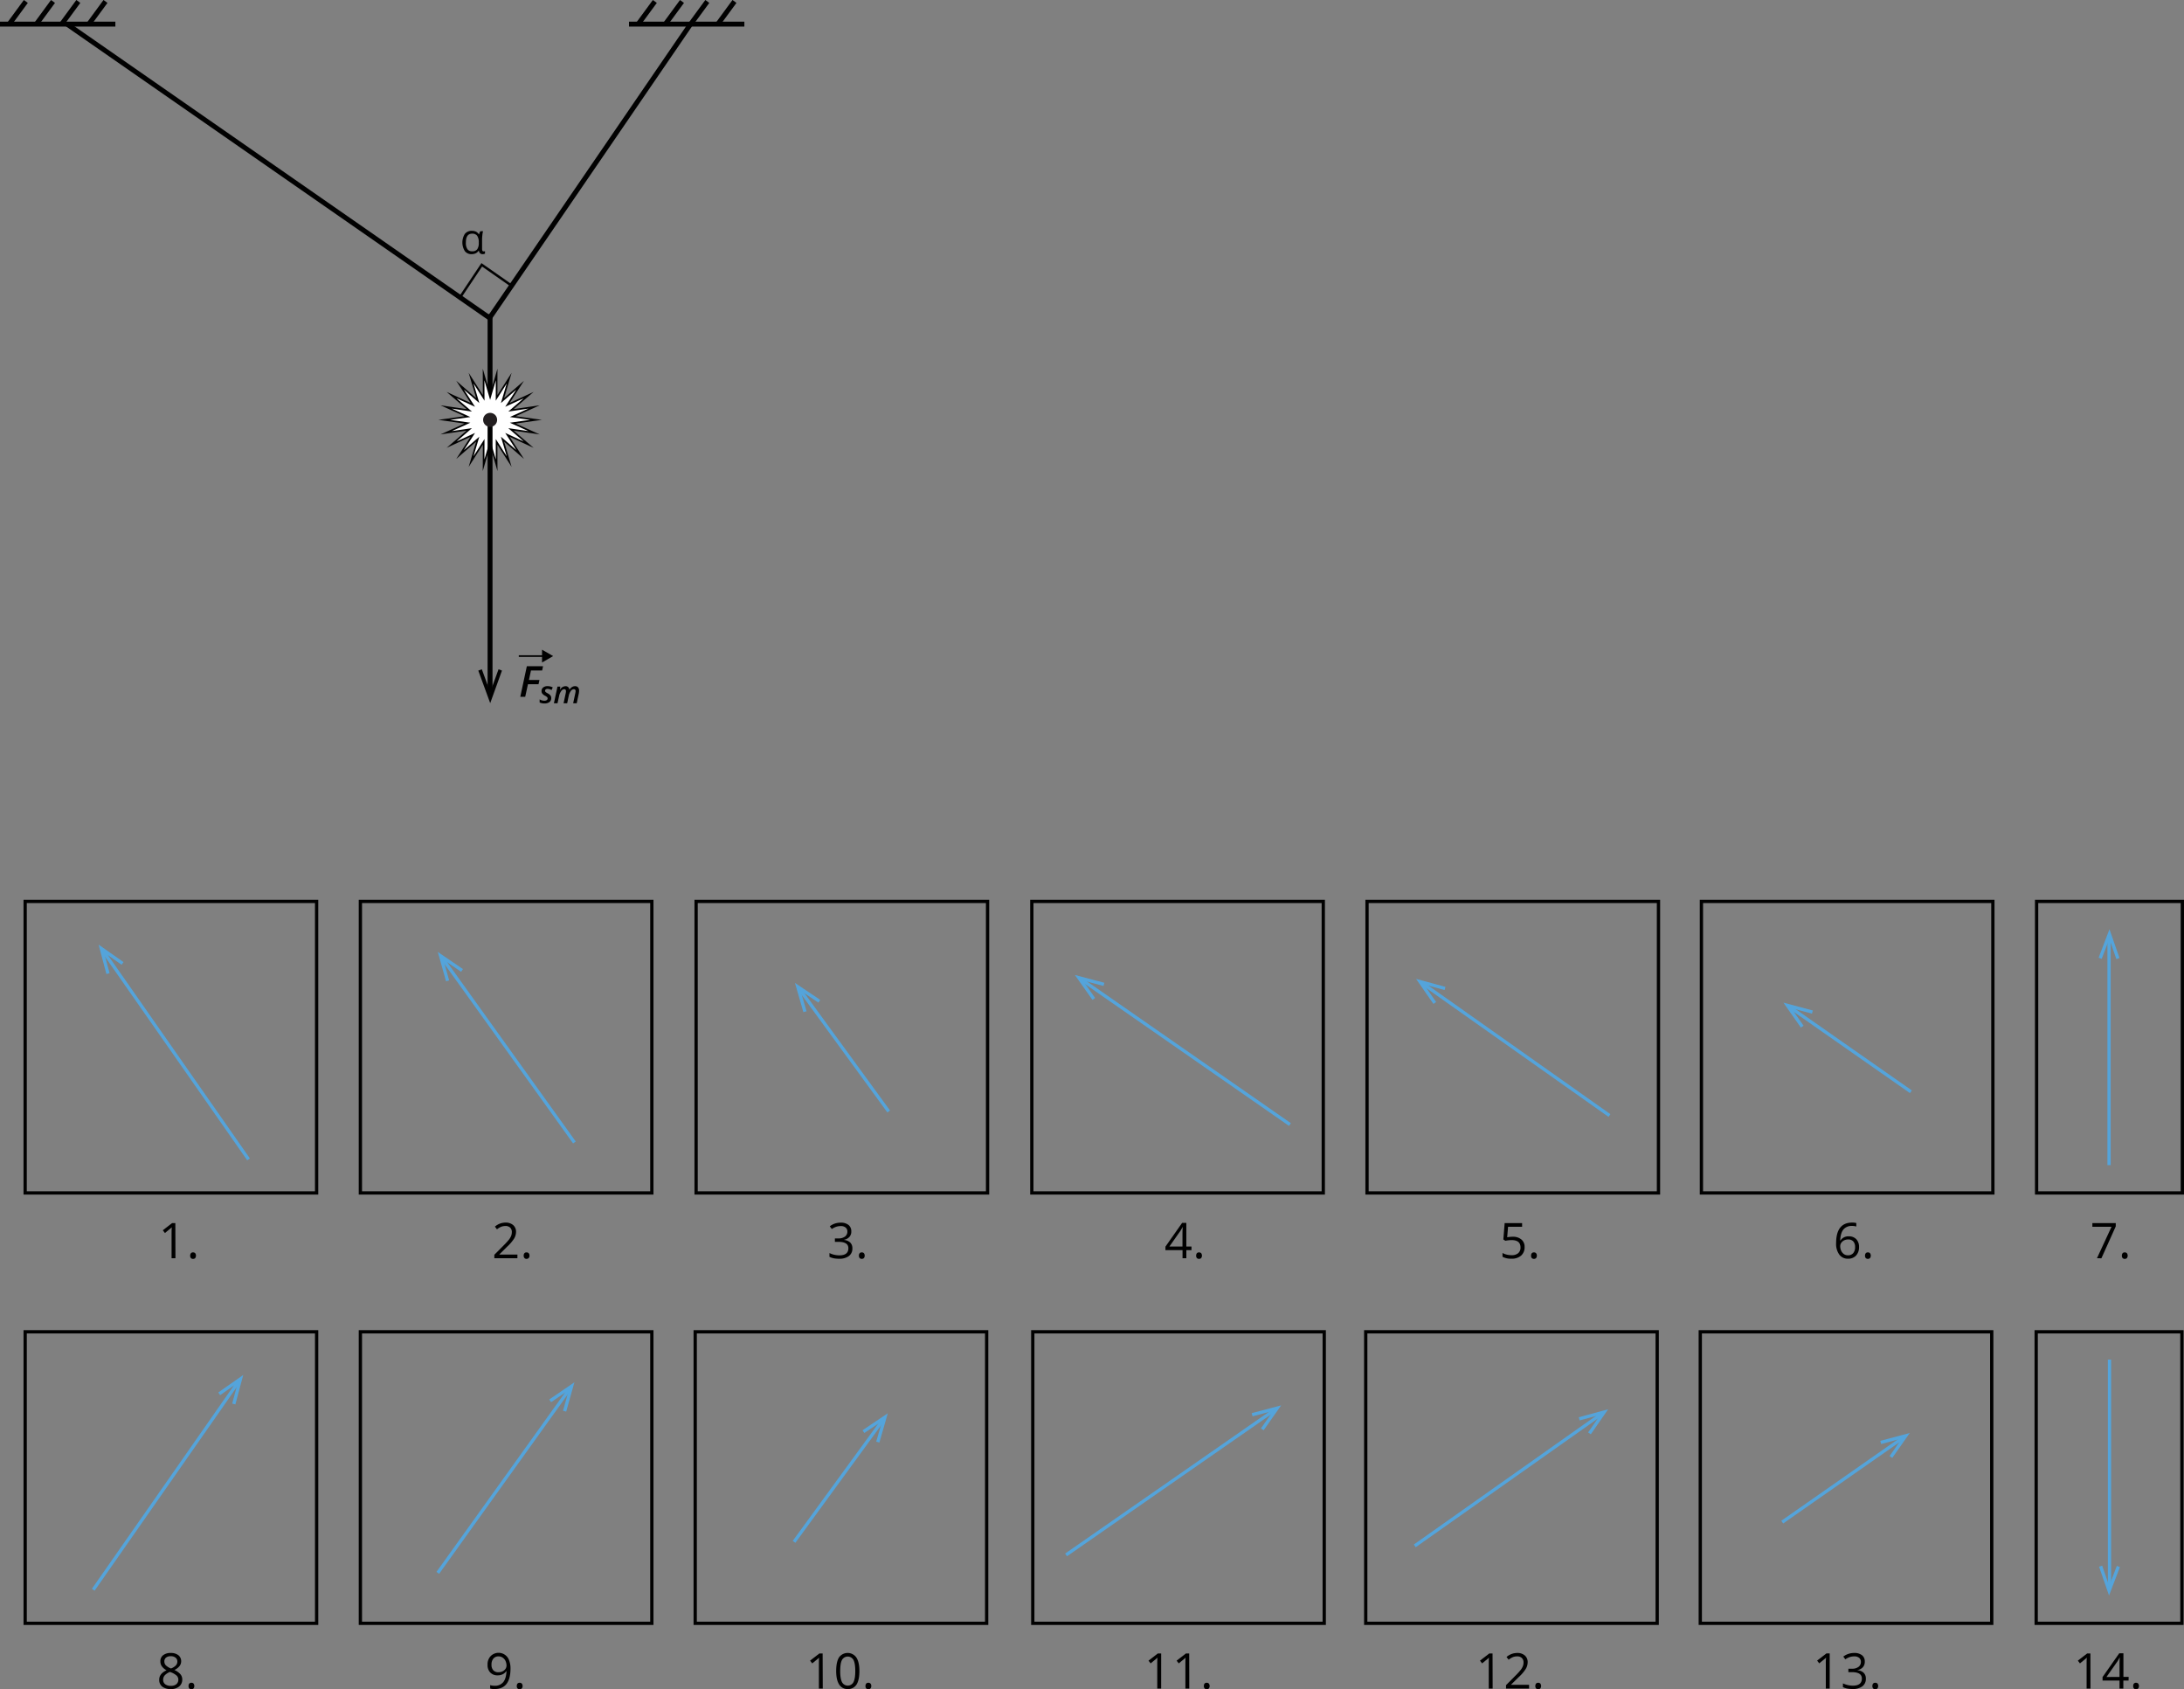 <svg xmlns="http://www.w3.org/2000/svg" width="1332.7" height="1030.62" viewBox="0 0 1332.7 1030.62">
  <rect x="0" y="0" width="1332.7" height="1030.62" fill="#808080" stroke="none"/>
  <defs>
    <style>
      .cls-1, .cls-2, .cls-4, .cls-7, .cls-8 {
        fill: none;
      }

      .cls-1, .cls-4, .cls-6, .cls-7 {
        stroke: #010101;
      }

      .cls-1, .cls-2, .cls-4, .cls-6, .cls-7, .cls-8 {
        stroke-miterlimit: 10;
      }

      .cls-1, .cls-2 {
        stroke-width: 2px;
      }

      .cls-2 {
        stroke: #54a4db;
      }

      .cls-3 {
        fill: #54a4db;
      }

      .cls-4 {
        stroke-width: 3px;
      }

      .cls-5 {
        fill: #010101;
      }

      .cls-6 {
        fill: #fff;
      }

      .cls-7 {
        stroke-width: 1.5px;
      }

      .cls-8 {
        stroke: #000;
      }

      .cls-9 {
        fill: #231f20;
      }
    </style>
  </defs>
  <title>25_1</title>
  <g id="Layer_2" data-name="Layer 2">
    <g id="Layer_1-2" data-name="Layer 1">
      <g>
        <g>
          <path d="M107.06,767.62H104.7V752.35c0-1.27,0-2.47.11-3.6-.21.2-.44.42-.69.64s-1.41,1.18-3.48,2.86l-1.29-1.67L105,746.2h2Z"/>
          <path d="M116.06,766.06a2.2,2.2,0,0,1,.46-1.48,1.54,1.54,0,0,1,1.28-.51,1.72,1.72,0,0,1,1.32.51,2.57,2.57,0,0,1,0,2.95,1.76,1.76,0,0,1-1.32.51,1.71,1.71,0,0,1-1.24-.46A2,2,0,0,1,116.06,766.06Z"/>
        </g>
        <rect class="cls-1" x="15.35" y="549.95" width="177.85" height="177.85"/>
        <g>
          <line class="cls-2" x1="350.52" y1="697.01" x2="270.43" y2="585.34"/>
          <polygon class="cls-3" points="282.5 591.24 281.37 592.89 270.56 585.5 274.07 598.12 272.17 598.66 267.14 580.75 282.5 591.24"/>
        </g>
        <g>
          <line class="cls-2" x1="542.3" y1="678.1" x2="488.41" y2="604.22"/>
          <polygon class="cls-3" points="500.51 610.03 499.39 611.69 488.52 604.38 492.17 616.97 490.24 617.52 485.08 599.66 500.51 610.03"/>
        </g>
        <g>
          <line class="cls-2" x1="151.67" y1="707.32" x2="63.37" y2="580.92"/>
          <polygon class="cls-3" points="75.36 586.97 74.22 588.61 63.48 581.08 66.86 593.74 64.94 594.26 60.15 576.29 75.36 586.97"/>
        </g>
        <g>
          <line class="cls-2" x1="787.14" y1="686.07" x2="660.54" y2="598.06"/>
          <polygon class="cls-3" points="673.88 599.58 673.38 601.52 660.71 598.17 668.25 608.87 666.63 610.03 655.9 594.83 673.88 599.58"/>
        </g>
        <g>
          <line class="cls-2" x1="982.11" y1="680.56" x2="868.71" y2="600.46"/>
          <polygon class="cls-3" points="882.03 602.09 881.5 604.01 868.87 600.57 876.34 611.33 874.7 612.47 864.09 597.2 882.03 602.09"/>
        </g>
        <g>
          <line class="cls-2" x1="1166.05" y1="666.07" x2="1092.88" y2="614.93"/>
          <polygon class="cls-3" points="1106.2 616.49 1105.68 618.42 1093.04 615.04 1100.56 625.77 1098.92 626.92 1088.24 611.69 1106.2 616.49"/>
        </g>
        <g>
          <path d="M315.72,767.62H301.65v-2.1l5.64-5.67a42.84,42.84,0,0,0,3.4-3.72,9.65,9.65,0,0,0,1.23-2.17,6.51,6.51,0,0,0,.41-2.27,3.7,3.7,0,0,0-1-2.72,4.06,4.06,0,0,0-2.9-1,7.51,7.51,0,0,0-2.52.44,9.81,9.81,0,0,0-2.65,1.6L302,748.35a9.87,9.87,0,0,1,6.45-2.46,6.89,6.89,0,0,1,4.73,1.55,5.37,5.37,0,0,1,1.71,4.15,8.27,8.27,0,0,1-1.14,4,25.61,25.61,0,0,1-4.29,5l-4.72,4.69v.12h11Z"/>
          <path d="M319.56,766.06a2.14,2.14,0,0,1,.45-1.48,1.63,1.63,0,0,1,1.28-.51,1.7,1.7,0,0,1,1.32.51,2,2,0,0,1,.48,1.48,1.8,1.8,0,0,1-3,1.52A2.06,2.06,0,0,1,319.56,766.06Z"/>
        </g>
        <rect class="cls-1" x="219.91" y="549.95" width="177.85" height="177.85"/>
        <rect class="cls-1" x="424.77" y="549.95" width="177.85" height="177.85"/>
        <rect class="cls-1" x="629.63" y="549.95" width="177.85" height="177.85"/>
        <rect class="cls-1" x="834.17" y="549.95" width="177.85" height="177.85"/>
        <rect class="cls-1" x="1038.22" y="549.95" width="177.85" height="177.85"/>
        <g>
          <path d="M519.47,751.28a4.78,4.78,0,0,1-1.15,3.35,5.73,5.73,0,0,1-3.26,1.75v.11a6.17,6.17,0,0,1,3.82,1.64,4.81,4.81,0,0,1,1.25,3.46A5.56,5.56,0,0,1,518,766.3a9.61,9.61,0,0,1-6,1.65,17.11,17.11,0,0,1-3.11-.26,10.81,10.81,0,0,1-2.75-.9v-2.31a14.23,14.23,0,0,0,6,1.4q5.55,0,5.55-4.35c0-2.6-2-3.89-6.12-3.89h-2.11v-2.1h2.14a6.45,6.45,0,0,0,4-1.11,3.61,3.61,0,0,0,1.47-3.06,3,3,0,0,0-1.07-2.46,4.42,4.42,0,0,0-2.93-.9,9.61,9.61,0,0,0-2.66.38,12.75,12.75,0,0,0-2.84,1.41l-1.23-1.64a10.33,10.33,0,0,1,3-1.64,11.44,11.44,0,0,1,3.62-.59,7.37,7.37,0,0,1,4.85,1.43A4.81,4.81,0,0,1,519.47,751.28Z"/>
          <path d="M524.13,766.06a2.14,2.14,0,0,1,.45-1.48,1.61,1.61,0,0,1,1.28-.51,1.71,1.71,0,0,1,1.32.51,2.54,2.54,0,0,1,0,2.95,1.91,1.91,0,0,1-2.54.05A2,2,0,0,1,524.13,766.06Z"/>
        </g>
        <g>
          <path d="M727.06,762.69h-3.14v4.93H721.6v-4.93H711.16v-2.12l10.18-14.49h2.57v14.4h3.15Zm-5.5-2.21v-7.12c0-1.39,0-3,.15-4.73h-.11a25.38,25.38,0,0,1-1.32,2.33l-6.7,9.52Z"/>
          <path d="M729.91,766.06a2.24,2.24,0,0,1,.45-1.48,1.64,1.64,0,0,1,1.28-.51,1.72,1.72,0,0,1,1.33.51,2.51,2.51,0,0,1,0,2.95,1.94,1.94,0,0,1-2.56.05A2,2,0,0,1,729.91,766.06Z"/>
        </g>
        <g>
          <path d="M923.06,754.53a7.85,7.85,0,0,1,5.32,1.68,5.69,5.69,0,0,1,1.94,4.59,6.6,6.6,0,0,1-2.11,5.22,8.46,8.46,0,0,1-5.84,1.89,10.79,10.79,0,0,1-5.52-1.16v-2.34a8.41,8.41,0,0,0,2.54,1,12.7,12.7,0,0,0,3,.37,6,6,0,0,0,4-1.21,4.35,4.35,0,0,0,1.44-3.52q0-4.5-5.49-4.48a21.09,21.09,0,0,0-3.72.42l-1.26-.8.8-10h10.65v2.24h-8.57l-.54,6.43A17.17,17.17,0,0,1,923.06,754.53Z"/>
          <path d="M934.28,766.06a2.24,2.24,0,0,1,.44-1.48,1.66,1.66,0,0,1,1.29-.51,1.7,1.7,0,0,1,1.32.51,2.48,2.48,0,0,1,0,2.95,1.92,1.92,0,0,1-2.55.05A2,2,0,0,1,934.28,766.06Z"/>
        </g>
        <g>
          <path d="M1120.42,758.46c0-4.21.82-7.35,2.46-9.44s4.07-3.13,7.25-3.13a9.54,9.54,0,0,1,2.61.28v2.11a8.6,8.6,0,0,0-2.58-.36,6.53,6.53,0,0,0-5.26,2.14q-1.8,2.15-2,6.75h.19a5.57,5.57,0,0,1,5.09-2.52,6,6,0,0,1,4.55,1.74,6.6,6.6,0,0,1,1.67,4.74,7.33,7.33,0,0,1-1.83,5.25,6.49,6.49,0,0,1-4.93,1.91,6.34,6.34,0,0,1-5.27-2.5A11,11,0,0,1,1120.42,758.46Zm7.19,7.38a4.06,4.06,0,0,0,3.24-1.31,5.53,5.53,0,0,0,1.14-3.78,4.82,4.82,0,0,0-1.06-3.34,4,4,0,0,0-3.2-1.22,5.52,5.52,0,0,0-2.42.54,4.61,4.61,0,0,0-1.75,1.5,3.48,3.48,0,0,0-.65,2,6.86,6.86,0,0,0,.59,2.82,5.22,5.22,0,0,0,1.66,2.06,4.13,4.13,0,0,0,2.45.73Z"/>
          <path d="M1138.06,766.06a2.24,2.24,0,0,1,.45-1.48,1.63,1.63,0,0,1,1.28-.51,1.7,1.7,0,0,1,1.32.51,2.51,2.51,0,0,1,0,2.95,1.93,1.93,0,0,1-2.56.05A2.06,2.06,0,0,1,1138.06,766.06Z"/>
        </g>
        <g>
          <path d="M104.2,1008.46a7.28,7.28,0,0,1,4.64,1.36,4.6,4.6,0,0,1,1.71,3.77,4.83,4.83,0,0,1-1,2.88,8.68,8.68,0,0,1-3.13,2.37,10.82,10.82,0,0,1,3.7,2.62,5,5,0,0,1,1.1,3.17,5.35,5.35,0,0,1-1.86,4.25,7.65,7.65,0,0,1-5.1,1.59A8.18,8.18,0,0,1,99,1029a5.11,5.11,0,0,1-1.85-4.25c0-2.45,1.49-4.36,4.49-5.73a7.87,7.87,0,0,1-2.9-2.47,5.07,5.07,0,0,1-.88-3,4.49,4.49,0,0,1,1.71-3.74A7.19,7.19,0,0,1,104.2,1008.46Zm-4.64,16.32a3.31,3.31,0,0,0,1.22,2.74,5.34,5.34,0,0,0,3.43,1,5,5,0,0,0,3.4-1,3.52,3.52,0,0,0,1.22-2.81,3.46,3.46,0,0,0-1.14-2.53,11.38,11.38,0,0,0-4-2.14,8.76,8.76,0,0,0-3.16,2.07A4.06,4.06,0,0,0,99.56,1024.78Zm4.6-14.34a4.38,4.38,0,0,0-2.87.87,2.92,2.92,0,0,0-1,2.35,3.39,3.39,0,0,0,.87,2.31,9.19,9.19,0,0,0,3.19,1.94,8.13,8.13,0,0,0,3-1.89,3.42,3.42,0,0,0,.87-2.36,2.84,2.84,0,0,0-1.16-2.38A4.54,4.54,0,0,0,104.16,1010.44Z"/>
          <path d="M115.06,1028.63a2.06,2.06,0,0,1,.46-1.49,1.56,1.56,0,0,1,1.28-.5,1.72,1.72,0,0,1,1.32.5,2.57,2.57,0,0,1,0,2.95,1.89,1.89,0,0,1-2.56.05A2,2,0,0,1,115.06,1028.63Z"/>
        </g>
        <rect class="cls-1" x="15.36" y="812.52" width="177.85" height="177.85"/>
        <line class="cls-2" x1="267.15" y1="959.58" x2="347.22" y2="847.91"/>
        <polygon class="cls-3" points="345.5 861.22 343.56 860.68 347.1 848.07 336.3 855.46 335.17 853.81 350.51 843.32 345.5 861.22"/>
        <g>
          <line class="cls-2" x1="484.53" y1="940.67" x2="538.42" y2="866.79"/>
          <polygon class="cls-3" points="536.6 880.09 534.67 879.53 538.32 866.95 527.43 874.25 526.33 872.59 541.75 862.22 536.6 880.09"/>
        </g>
        <g>
          <line class="cls-2" x1="56.9" y1="969.89" x2="145.18" y2="843.48"/>
          <polygon class="cls-3" points="143.63 856.82 141.69 856.3 145.07 843.64 134.34 851.17 133.21 849.53 148.43 838.85 143.63 856.82"/>
        </g>
        <g>
          <line class="cls-2" x1="650.54" y1="948.63" x2="777.14" y2="860.63"/>
          <polygon class="cls-3" points="771.07 872.6 769.43 871.44 776.99 860.74 764.32 864.09 763.8 862.15 781.78 857.4 771.07 872.6"/>
        </g>
        <g>
          <line class="cls-2" x1="863.3" y1="943.13" x2="976.72" y2="863.03"/>
          <polygon class="cls-3" points="970.73 875.04 969.09 873.9 976.55 863.14 963.91 866.58 963.38 864.65 981.33 859.77 970.73 875.04"/>
        </g>
        <g>
          <line class="cls-2" x1="1087.54" y1="928.63" x2="1160.73" y2="877.5"/>
          <polygon class="cls-3" points="1154.67 889.48 1153.05 888.33 1160.57 877.61 1147.91 880.99 1147.39 879.06 1165.37 874.26 1154.67 889.48"/>
        </g>
        <g>
          <path d="M311.52,1017.91q0,12.57-9.73,12.56a9.7,9.7,0,0,1-2.69-.29v-2.09a8.82,8.82,0,0,0,2.66.38,6.44,6.44,0,0,0,5.3-2.18c1.21-1.45,1.86-3.67,2-6.67h-.22a5.11,5.11,0,0,1-2.14,1.85,6.78,6.78,0,0,1-3,.64,6,6,0,0,1-4.52-1.7,6.45,6.45,0,0,1-1.66-4.74,7.19,7.19,0,0,1,1.87-5.28,6.8,6.8,0,0,1,9.6-.09h0a6.8,6.8,0,0,1,1.63,2.53A13.53,13.53,0,0,1,311.52,1017.91Zm-7.22-7.37a4,4,0,0,0-3.24,1.35,5.61,5.61,0,0,0-1.14,3.75A4.83,4.83,0,0,0,301,1019a4,4,0,0,0,3.2,1.21,5.67,5.67,0,0,0,2.47-.54,4.5,4.5,0,0,0,1.76-1.48,3.56,3.56,0,0,0,.65-2,6.93,6.93,0,0,0-.6-2.84,4.88,4.88,0,0,0-1.68-2A4.3,4.3,0,0,0,304.3,1010.54Z"/>
          <path d="M315.35,1028.63a2.22,2.22,0,0,1,.44-1.49,1.65,1.65,0,0,1,1.29-.5,1.69,1.69,0,0,1,1.32.5,2.08,2.08,0,0,1,.48,1.49,2,2,0,0,1-.49,1.46,1.89,1.89,0,0,1-2.55.05A2,2,0,0,1,315.35,1028.63Z"/>
        </g>
        <rect class="cls-1" x="219.91" y="812.52" width="177.85" height="177.85"/>
        <rect class="cls-1" x="424.22" y="812.52" width="177.85" height="177.85"/>
        <rect class="cls-1" x="630.21" y="812.52" width="177.85" height="177.85"/>
        <rect class="cls-1" x="833.38" y="812.52" width="177.85" height="177.85"/>
        <rect class="cls-1" x="1037.53" y="812.52" width="177.85" height="177.85"/>
        <g>
          <path d="M502.06,1030.18H499.7v-15.26c0-1.27,0-2.47.1-3.61-.2.21-.43.42-.69.65s-1.4,1.18-3.47,2.86l-1.33-1.67,5.67-4.38h2Z"/>
          <path d="M524.41,1019.44c0,3.71-.58,6.47-1.75,8.3a6,6,0,0,1-5.36,2.73,5.88,5.88,0,0,1-5.26-2.8c-1.2-1.87-1.8-4.62-1.8-8.23s.59-6.49,1.75-8.3a6.47,6.47,0,0,1,9-1.5,6.28,6.28,0,0,1,1.59,1.62Q524.42,1014.08,524.41,1019.44Zm-11.71,0q0,4.68,1.1,6.81a3.94,3.94,0,0,0,5.31,1.69h0a3.79,3.79,0,0,0,1.69-1.69c.74-1.44,1.1-3.7,1.1-6.78s-.37-5.33-1.1-6.76a4,4,0,0,0-7,0c-.74,1.38-1.08,3.62-1.09,6.73Z"/>
          <path d="M528.13,1028.63a2.34,2.34,0,0,1,.44-1.49,1.65,1.65,0,0,1,1.29-.5,1.69,1.69,0,0,1,1.32.5,2,2,0,0,1,.48,1.49,2,2,0,0,1-.49,1.46,1.64,1.64,0,0,1-1.31.52,1.8,1.8,0,0,1-1.24-.47A2,2,0,0,1,528.13,1028.63Z"/>
        </g>
        <g>
          <path d="M708.55,1030.18h-2.38v-15.26c0-1.2,0-2.41.12-3.61-.2.21-.43.42-.68.65s-1.41,1.18-3.49,2.86l-1.28-1.67,5.66-4.38h2.06Z"/>
          <path d="M725.71,1030.18h-2.37v-15.26c0-1.27,0-2.47.11-3.61-.2.21-.44.42-.69.65s-1.41,1.18-3.48,2.86l-1.29-1.67,5.67-4.38h2Z"/>
          <path d="M734.62,1028.63a2.16,2.16,0,0,1,.43-1.49,1.65,1.65,0,0,1,1.29-.5,1.72,1.72,0,0,1,1.32.5,2.51,2.51,0,0,1,0,2.95,1.66,1.66,0,0,1-1.31.52,1.74,1.74,0,0,1-1.23-.47A2,2,0,0,1,734.62,1028.63Z"/>
        </g>
        <g>
          <path d="M910.83,1030.18h-2.37v-15.26c0-1.27,0-2.47.1-3.61-.19.21-.43.42-.68.65s-1.42,1.18-3.49,2.86l-1.29-1.67,5.67-4.38h2Z"/>
          <path d="M933.06,1030.18H919v-2.09l5.63-5.67a42.84,42.84,0,0,0,3.4-3.72,9.28,9.28,0,0,0,1.23-2.17,6,6,0,0,0,.41-2.27,3.65,3.65,0,0,0-1-2.72,4,4,0,0,0-2.88-1,7,7,0,0,0-2.53.44,10.1,10.1,0,0,0-2.66,1.59l-1.3-1.65a9.91,9.91,0,0,1,6.45-2.46,6.81,6.81,0,0,1,4.73,1.54,5.29,5.29,0,0,1,1.71,4.16,8,8,0,0,1-1.14,4,24.63,24.63,0,0,1-4.28,5l-4.71,4.62v.12h11Z"/>
          <path d="M936.88,1028.63a2.16,2.16,0,0,1,.45-1.49,1.64,1.64,0,0,1,1.28-.5,1.69,1.69,0,0,1,1.32.5,2.51,2.51,0,0,1,0,2.95,1.67,1.67,0,0,1-1.32.52,1.8,1.8,0,0,1-1.24-.47A2,2,0,0,1,936.88,1028.63Z"/>
        </g>
        <g>
          <path d="M1116.5,1030.18h-2.37v-15.26a26,26,0,0,1,.17-3.64c-.21.21-.44.42-.69.65s-1.42,1.18-3.49,2.86l-1.29-1.67,5.67-4.38h2Z"/>
          <path d="M1137.91,1013.78a4.9,4.9,0,0,1-1.15,3.36,5.62,5.62,0,0,1-3.26,1.74v.12a6.06,6.06,0,0,1,3.82,1.64,4.8,4.8,0,0,1,1.25,3.46,5.59,5.59,0,0,1-2.13,4.71,9.66,9.66,0,0,1-6,1.64,17.1,17.1,0,0,1-3.11-.25,10.81,10.81,0,0,1-2.75-.9V1027a14.05,14.05,0,0,0,6,1.41q5.55,0,5.55-4.35,0-3.9-6.13-3.9h-2.1v-2.09h2.16a6.45,6.45,0,0,0,4-1.11,3.64,3.64,0,0,0,1.47-3.07,3,3,0,0,0-1.07-2.46,4.47,4.47,0,0,0-2.93-.89,9.18,9.18,0,0,0-2.65.38,11.76,11.76,0,0,0-2.84,1.41l-1.23-1.65a10.3,10.3,0,0,1,3-1.63,10.9,10.9,0,0,1,3.62-.59,7.37,7.37,0,0,1,4.85,1.43A4.75,4.75,0,0,1,1137.91,1013.78Z"/>
          <path d="M1142.55,1028.63a2.16,2.16,0,0,1,.45-1.49,1.64,1.64,0,0,1,1.28-.5,1.72,1.72,0,0,1,1.33.5,2.54,2.54,0,0,1,0,2.95,1.67,1.67,0,0,1-1.32.52,1.8,1.8,0,0,1-1.24-.47A2.07,2.07,0,0,1,1142.55,1028.63Z"/>
        </g>
        <rect class="cls-1" x="1242.76" y="549.95" width="88.93" height="177.85"/>
        <rect class="cls-1" x="1242.5" y="812.52" width="88.93" height="177.85"/>
        <g>
          <path d="M1279.6,767.62l8.88-19.18h-11.69V746.2h14.27v2l-8.76,19.47Z"/>
          <path d="M1294.8,766.06a2.24,2.24,0,0,1,.44-1.48,1.64,1.64,0,0,1,1.28-.51,1.72,1.72,0,0,1,1.33.51,2.48,2.48,0,0,1,0,2.95,1.7,1.7,0,0,1-1.32.51,1.72,1.72,0,0,1-1.23-.46A2,2,0,0,1,1294.8,766.06Z"/>
        </g>
        <g>
          <path d="M1275.63,1030.18h-2.36v-15.26c0-1.27,0-2.47.11-3.61-.2.21-.43.42-.68.65s-1.42,1.18-3.49,2.86l-1.29-1.67,5.67-4.38h2Z"/>
          <path d="M1298.87,1025.28h-3.19v4.92h-2.32v-4.92H1283v-2.12l10.17-14.49h2.56v14.4h3.19Zm-5.51-2.21V1016c0-1.4,0-3,.15-4.73h-.12a25.29,25.29,0,0,1-1.31,2.33l-6.7,9.52Z"/>
          <path d="M1301.7,1028.63a2.11,2.11,0,0,1,.44-1.49,1.64,1.64,0,0,1,1.28-.5,1.69,1.69,0,0,1,1.32.5,2.51,2.51,0,0,1,0,2.95,1.67,1.67,0,0,1-1.32.52,1.8,1.8,0,0,1-1.24-.47A2,2,0,0,1,1301.7,1028.63Z"/>
        </g>
        <g>
          <line class="cls-2" x1="1287.24" y1="829.48" x2="1287.24" y2="967.62"/>
          <polygon class="cls-3" points="1280.88 955.85 1282.76 955.19 1287.05 967.57 1291.71 955.33 1293.6 956.04 1286.96 973.41 1280.88 955.85"/>
        </g>
        <g>
          <line class="cls-2" x1="1286.97" y1="710.84" x2="1286.97" y2="572.7"/>
          <polygon class="cls-3" points="1293.33 584.47 1291.43 585.13 1287.14 572.75 1282.47 584.99 1280.61 584.28 1287.22 566.91 1293.33 584.47"/>
        </g>
      </g>
      <line class="cls-4" x1="299.04" y1="191.72" x2="299.04" y2="256.15"/>
      <polygon class="cls-5" points="299.13 428.99 291.86 409.12 294.02 408.32 299.13 422.33 304.22 408.32 306.3 409.12 299.13 428.99"/>
      <path d="M287.82,155.06a5,5,0,0,1-4.17-1.86,9.9,9.9,0,0,1,0-10.5,5.25,5.25,0,0,1,4.33-1.87,5.63,5.63,0,0,1,2.52.53,4.58,4.58,0,0,1,1.69,1.58h.15a5.44,5.44,0,0,1,.82-1.88h1.61a12.67,12.67,0,0,0-.43,2.37,25,25,0,0,0-.17,3v5.49c0,1,.34,1.45,1,1.45a3,3,0,0,0,.78-.13v1.49a2.82,2.82,0,0,1-1.39.33,2.29,2.29,0,0,1-1.57-.51,2.85,2.85,0,0,1-.78-1.59h-.16a4.65,4.65,0,0,1-1.79,1.59A5.87,5.87,0,0,1,287.82,155.06Zm.32-1.74a3.65,3.65,0,0,0,3.08-1.26,6.76,6.76,0,0,0,.94-3.95v-.19a7,7,0,0,0-1-4.11,3.64,3.64,0,0,0-3.09-1.25c-2.53,0-3.79,1.81-3.79,5.41a6.92,6.92,0,0,0,.91,4,3.27,3.27,0,0,0,2.91,1.33Z"/>
      <polyline class="cls-4" points="40.89 14.72 298.73 193.96 421.39 14.72"/>
      <line class="cls-4" x1="383.82" y1="14.72" x2="454.22" y2="14.72"/>
      <line class="cls-4" x1="399.59" y1="0.89" x2="389.43" y2="14.72"/>
      <line class="cls-4" x1="416.16" y1="0.89" x2="406" y2="14.72"/>
      <line class="cls-4" x1="431.61" y1="0.89" x2="421.46" y2="14.72"/>
      <line class="cls-4" x1="448.18" y1="0.89" x2="438.03" y2="14.72"/>
      <polygon class="cls-6" points="299.08 242.17 303.05 228.47 303.02 242.74 310.7 230.72 306.64 244.39 317.39 235.02 309.65 247 322.6 241.04 311.8 250.35 325.91 248.28 312.92 254.17 327.05 256.15 312.92 258.15 325.91 264.03 311.8 261.97 322.6 271.28 309.65 265.31 317.39 277.29 306.64 267.92 310.7 281.59 303.02 269.57 303.05 283.84 299.08 270.14 295.1 283.84 295.14 269.57 287.47 281.59 291.52 267.92 280.76 277.29 288.51 265.31 275.55 271.28 286.36 261.97 272.25 264.03 285.24 258.15 271.11 256.15 285.24 254.17 272.25 248.28 286.36 250.35 275.55 241.04 288.51 247 280.76 235.02 291.52 244.39 287.47 230.72 295.14 242.74 295.1 228.47 299.08 242.17"/>
      <polyline class="cls-7" points="280.72 181.44 293.98 161.56 312.19 174.3"/>
      <line class="cls-4" y1="14.72" x2="70.4" y2="14.72"/>
      <line class="cls-4" x1="15.77" y1="0.89" x2="5.62" y2="14.72"/>
      <line class="cls-4" x1="32.34" y1="0.89" x2="22.19" y2="14.72"/>
      <line class="cls-4" x1="47.79" y1="0.89" x2="37.64" y2="14.72"/>
      <line class="cls-4" x1="64.36" y1="0.89" x2="54.21" y2="14.72"/>
      <path d="M320.49,425.11h-3l4-18.67h9.89l-.55,2.62H324l-1.23,5.78h6.41l-.57,2.6h-6.44Z"/>
      <g>
        <line class="cls-8" x1="316.57" y1="400.27" x2="331.9" y2="400.27"/>
        <polygon points="330.76 404.18 337.53 400.27 330.76 396.37 330.76 404.18"/>
      </g>
      <g>
        <path d="M336.37,425.86a2.94,2.94,0,0,1-1.08,2.45,4.77,4.77,0,0,1-3,.86,6.49,6.49,0,0,1-3-.61v-1.89a5.63,5.63,0,0,0,2.88.83,2.64,2.64,0,0,0,1.45-.37,1.19,1.19,0,0,0,.36-1.64l-.13-.17a6.11,6.11,0,0,0-1.3-.89,4.76,4.76,0,0,1-1.62-1.26,2.36,2.36,0,0,1-.47-1.51,2.72,2.72,0,0,1,1-2.24,4,4,0,0,1,2.66-.8,6.36,6.36,0,0,1,3.17.77l-.72,1.61a5.13,5.13,0,0,0-2.44-.72,1.75,1.75,0,0,0-1.09.3,1,1,0,0,0-.42.85,1,1,0,0,0,.3.72,5.78,5.78,0,0,0,1.25.83,6.62,6.62,0,0,1,1.37.93,3.12,3.12,0,0,1,.61.83A2.52,2.52,0,0,1,336.37,425.86Z"/>
        <path d="M345.08,418.64a2.18,2.18,0,0,1,2.32,2v.15h.08a5,5,0,0,1,1.57-1.62,3.34,3.34,0,0,1,1.82-.54,2.41,2.41,0,0,1,1.86.72,3,3,0,0,1,.64,2,11,11,0,0,1-.17,1.71l-1.28,6h-2.17l1.31-6.17a8.35,8.35,0,0,0,.18-1.22c0-.79-.37-1.19-1.11-1.19a2.32,2.32,0,0,0-1.85,1.14,7.66,7.66,0,0,0-1.26,3l-.92,4.44h-2.2l1.31-6.17a5.67,5.67,0,0,0,.15-1.16c0-.84-.35-1.25-1.07-1.25a2.38,2.38,0,0,0-1.87,1.17,7.79,7.79,0,0,0-1.27,3.11l-.95,4.3H338l2.18-10.18h1.72l-.2,1.88h.08A3.87,3.87,0,0,1,345.08,418.64Z"/>
      </g>
      <line class="cls-4" x1="299.04" y1="256.15" x2="299.04" y2="422.33"/>
      <circle class="cls-9" cx="299.08" cy="256.15" r="4.28"/>
    </g>
  </g>
</svg>
